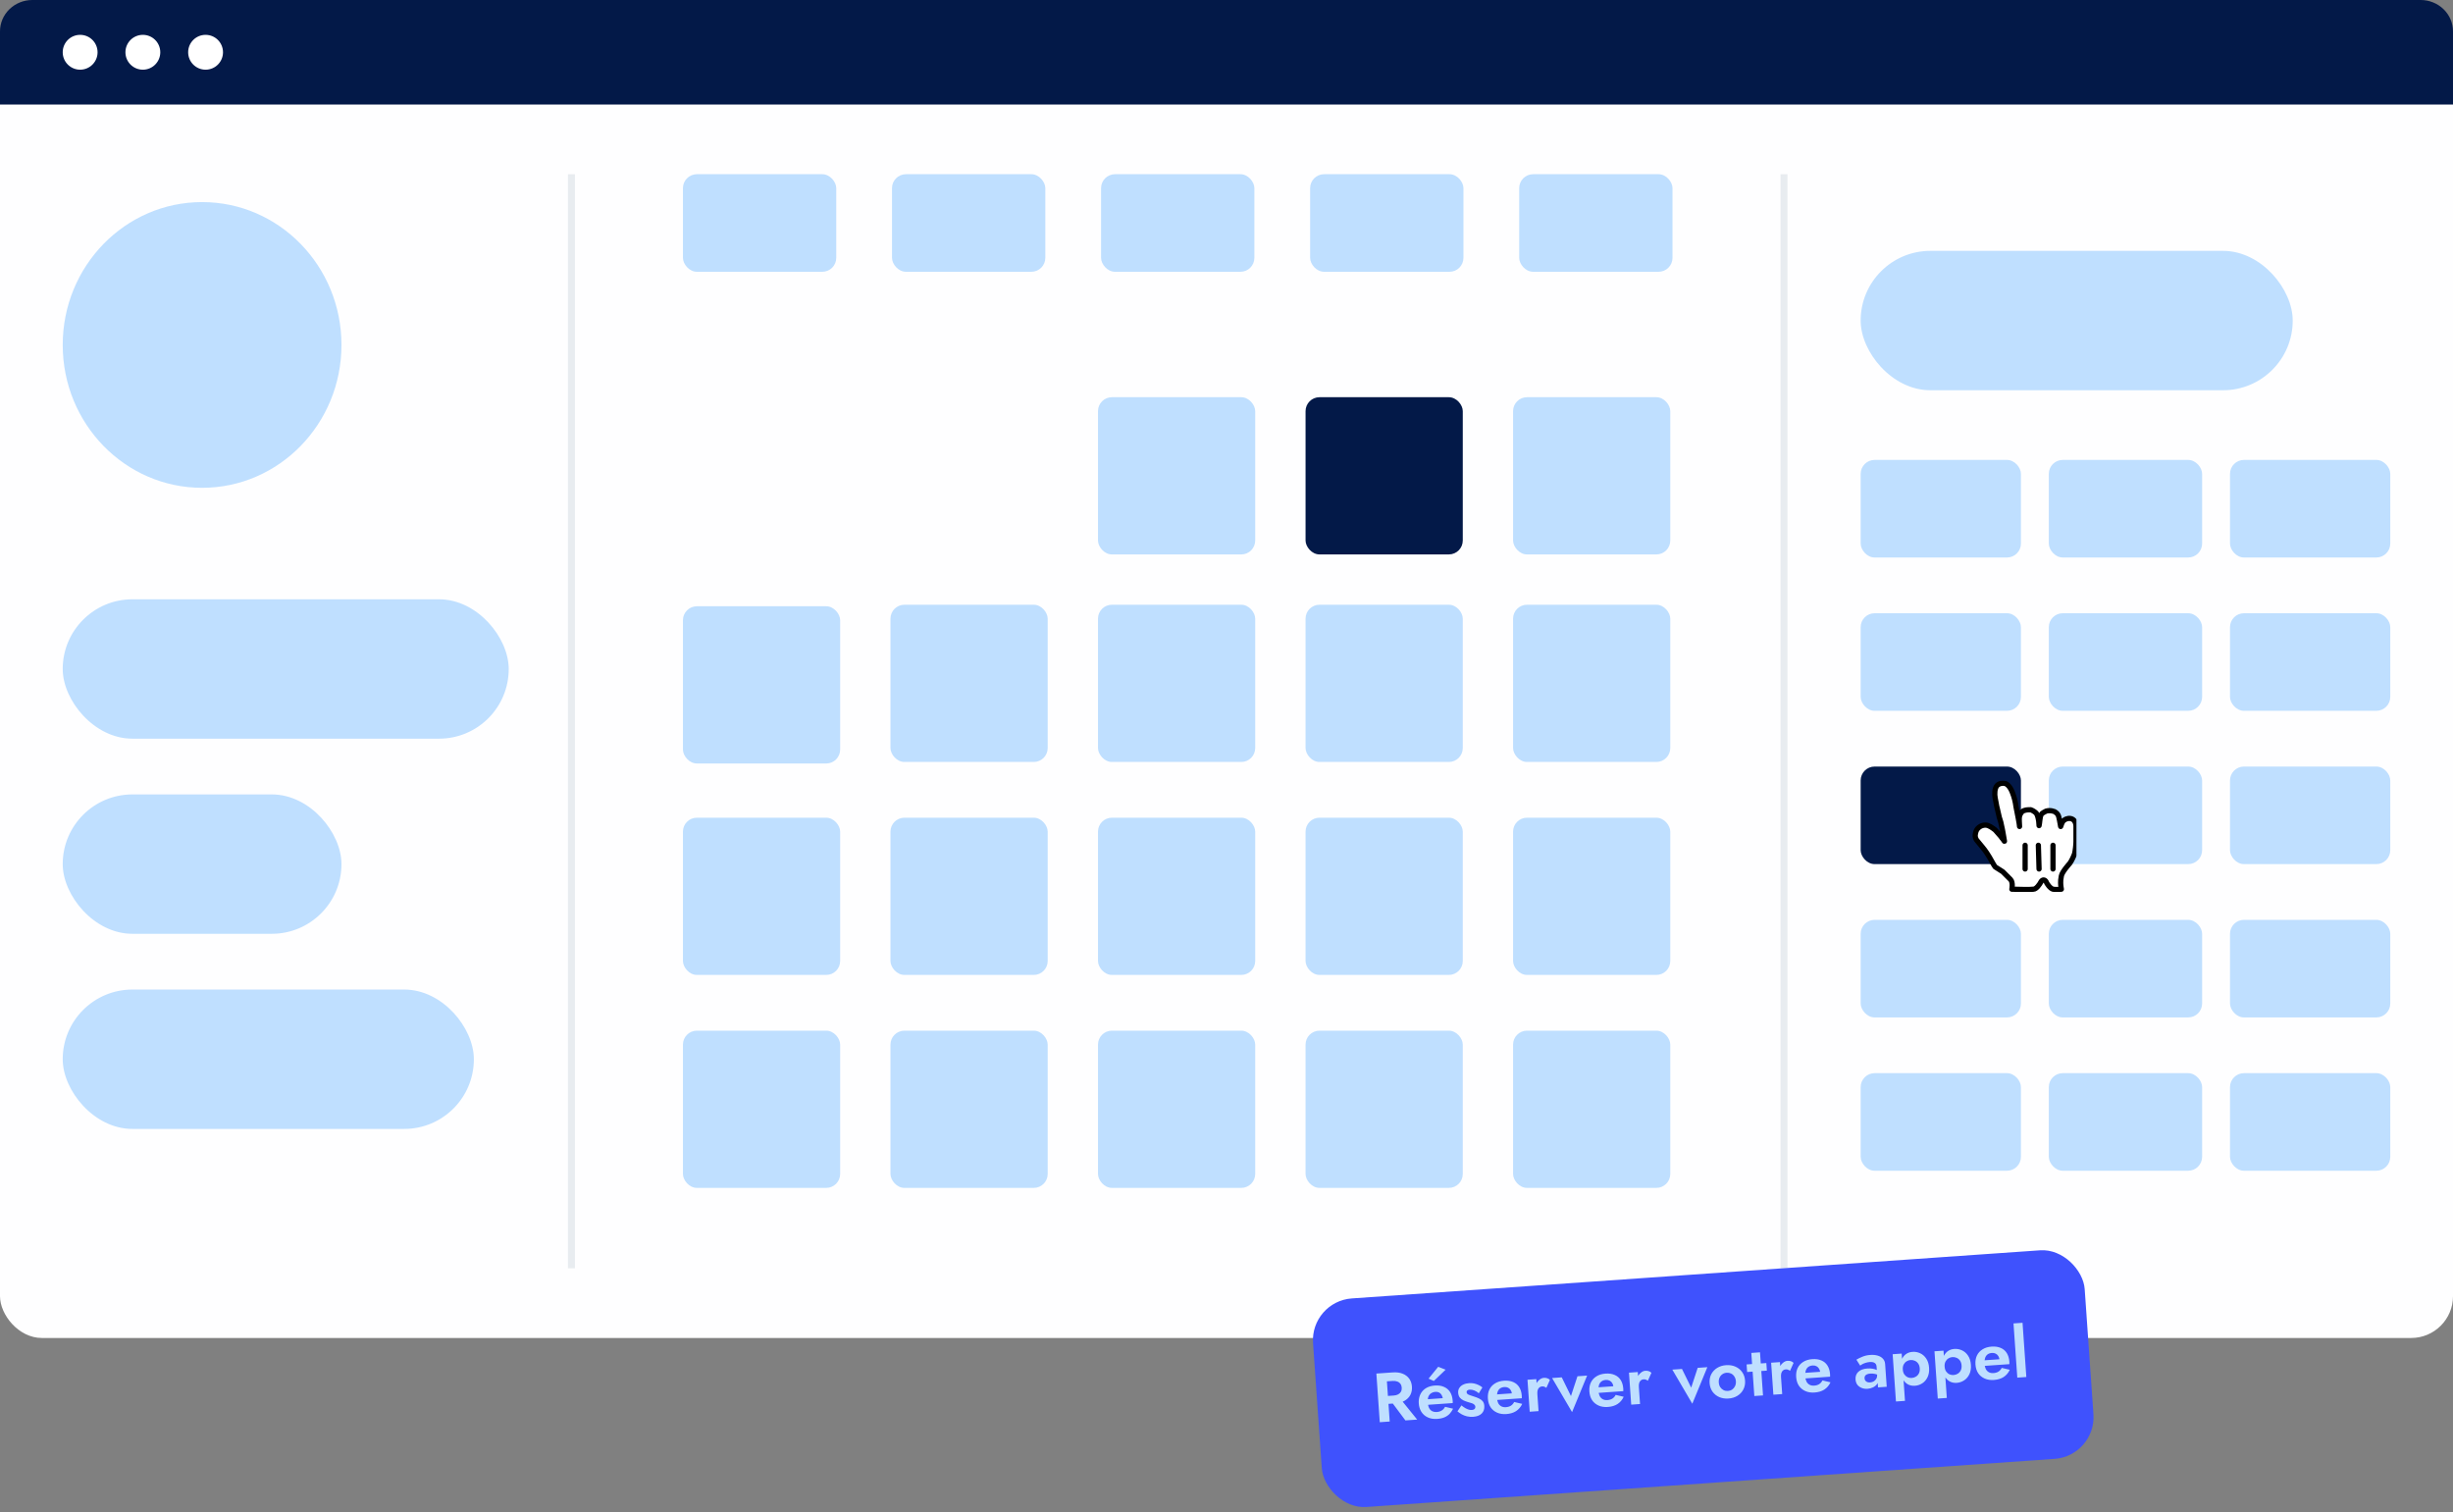 <svg xmlns="http://www.w3.org/2000/svg" width="352" height="217" viewBox="0 0 352 217" fill="none"><rect x="0" y="0" width="352" height="217" fill="#808080" stroke="none"/><rect width="352" height="192" rx="6" fill="#FEFEFF"></rect><rect x="267" y="154" width="23" height="14" rx="2" fill="#BFDFFF"></rect><rect x="294" y="154" width="22" height="14" rx="2" fill="#BFDFFF"></rect><rect x="320" y="154" width="23" height="14" rx="2" fill="#BFDFFF"></rect><path d="M352 15H0V4.491C0.001 3.3 0.49 2.159 1.359 1.317C2.227 0.475 3.405 0.001 4.634 0H347.366C348.595 0.001 349.773 0.475 350.641 1.317C351.51 2.159 351.999 3.3 352 4.491V15Z" fill="#031948"></path><path d="M11.5 10C12.881 10 14 8.881 14 7.5C14 6.119 12.881 5 11.5 5C10.119 5 9 6.119 9 7.5C9 8.881 10.119 10 11.5 10Z" fill="white"></path><path d="M29.5 10C30.881 10 32 8.881 32 7.5C32 6.119 30.881 5 29.5 5C28.119 5 27 6.119 27 7.5C27 8.881 28.119 10 29.5 10Z" fill="white"></path><path d="M20.5 10C21.881 10 23 8.881 23 7.5C23 6.119 21.881 5 20.5 5C19.119 5 18 6.119 18 7.5C18 8.881 19.119 10 20.5 10Z" fill="white"></path><rect x="267" y="36" width="62" height="20" rx="10" fill="#BFDFFF"></rect><rect x="98" y="25" width="22" height="14" rx="2" fill="#BFDFFF"></rect><rect x="128" y="25" width="22" height="14" rx="2" fill="#BFDFFF"></rect><rect x="158" y="25" width="22" height="14" rx="2" fill="#BFDFFF"></rect><rect x="188" y="25" width="22" height="14" rx="2" fill="#BFDFFF"></rect><rect x="218" y="25" width="22" height="14" rx="2" fill="#BFDFFF"></rect><path d="M82 25V182" stroke="#E8ECF0"></path><path d="M256 25V182" stroke="#E8ECF0"></path><rect x="9" y="86" width="64" height="20" rx="10" fill="#BFDFFF"></rect><rect x="9" y="114" width="40" height="20" rx="10" fill="#BFDFFF"></rect><rect x="9" y="142" width="59" height="20" rx="10" fill="#BFDFFF"></rect><rect x="157.559" y="57" width="22.561" height="22.561" rx="2" fill="#BFDFFF"></rect><rect x="187.344" y="57" width="22.561" height="22.561" rx="2" fill="#031948"></rect><rect x="217.121" y="57" width="22.561" height="22.561" rx="2" fill="#BFDFFF"></rect><rect x="267" y="66" width="23" height="14" rx="2" fill="#BFDFFF"></rect><rect x="294" y="66" width="22" height="14" rx="2" fill="#BFDFFF"></rect><rect x="320" y="66" width="23" height="14" rx="2" fill="#BFDFFF"></rect><rect x="267" y="110" width="23" height="14" rx="2" fill="#031948"></rect><rect x="294" y="110" width="22" height="14" rx="2" fill="#BFDFFF"></rect><rect x="320" y="110" width="23" height="14" rx="2" fill="#BFDFFF"></rect><rect x="267" y="132" width="23" height="14" rx="2" fill="#BFDFFF"></rect><rect x="294" y="132" width="22" height="14" rx="2" fill="#BFDFFF"></rect><rect x="320" y="132" width="23" height="14" rx="2" fill="#BFDFFF"></rect><rect x="267" y="88" width="23" height="14" rx="2" fill="#BFDFFF"></rect><rect x="294" y="88" width="22" height="14" rx="2" fill="#BFDFFF"></rect><rect x="320" y="88" width="23" height="14" rx="2" fill="#BFDFFF"></rect><rect x="157.559" y="86.78" width="22.561" height="22.561" rx="2" fill="#BFDFFF"></rect><rect x="187.344" y="86.78" width="22.561" height="22.561" rx="2" fill="#BFDFFF"></rect><rect x="217.121" y="86.78" width="22.561" height="22.561" rx="2" fill="#BFDFFF"></rect><rect x="98" y="87" width="22.561" height="22.561" rx="2" fill="#BFDFFF"></rect><rect x="127.781" y="86.78" width="22.561" height="22.561" rx="2" fill="#BFDFFF"></rect><rect x="157.559" y="117.341" width="22.561" height="22.561" rx="2" fill="#BFDFFF"></rect><rect x="187.344" y="117.341" width="22.561" height="22.561" rx="2" fill="#BFDFFF"></rect><rect x="217.121" y="117.341" width="22.561" height="22.561" rx="2" fill="#BFDFFF"></rect><rect x="98" y="117.341" width="22.561" height="22.561" rx="2" fill="#BFDFFF"></rect><rect x="127.781" y="117.341" width="22.561" height="22.561" rx="2" fill="#BFDFFF"></rect><rect x="157.559" y="147.901" width="22.561" height="22.561" rx="2" fill="#BFDFFF"></rect><rect x="187.344" y="147.901" width="22.561" height="22.561" rx="2" fill="#BFDFFF"></rect><rect x="217.121" y="147.901" width="22.561" height="22.561" rx="2" fill="#BFDFFF"></rect><rect x="98" y="147.901" width="22.561" height="22.561" rx="2" fill="#BFDFFF"></rect><rect x="127.781" y="147.901" width="22.561" height="22.561" rx="2" fill="#BFDFFF"></rect><ellipse cx="29" cy="49.5" rx="20" ry="20.5" fill="#BFDFFF"></ellipse><g clip-path="url(#clip0_256_116)"><mask id="mask0_256_116" style="mask-type:luminance" maskUnits="userSpaceOnUse" x="275" y="104" width="32" height="32"><path d="M307 104H275V136H307V104Z" fill="white"></path></mask><g mask="url(#mask0_256_116)"><path d="M286.3 124.4C286 124 285.7 123.3 285.1 122.4C284.8 121.9 283.9 120.9 283.6 120.5C283.4 120.1 283.4 119.9 283.5 119.5C283.6 118.9 284.2 118.4 284.9 118.4C285.4 118.4 285.9 118.8 286.3 119.1C286.5 119.3 286.8 119.7 287 119.9C287.2 120.1 287.2 120.2 287.4 120.4C287.6 120.7 287.7 120.9 287.6 120.5C287.5 120 287.4 119.2 287.2 118.4C287.1 117.8 287 117.7 286.9 117.3C286.8 116.8 286.7 116.5 286.6 116C286.5 115.7 286.4 114.9 286.3 114.5C286.2 114 286.2 113.1 286.6 112.7C286.9 112.4 287.5 112.3 287.9 112.5C288.4 112.8 288.7 113.5 288.8 113.8C289 114.3 289.2 115 289.3 115.8C289.5 116.8 289.8 118.3 289.8 118.6C289.8 118.2 289.7 117.5 289.8 117.1C289.9 116.8 290.1 116.4 290.5 116.3C290.8 116.2 291.1 116.2 291.4 116.2C291.7 116.3 292 116.5 292.2 116.7C292.6 117.3 292.6 118.6 292.6 118.5C292.7 118.1 292.7 117.3 292.9 116.9C293 116.7 293.4 116.5 293.6 116.4C293.9 116.3 294.3 116.3 294.6 116.4C294.8 116.4 295.2 116.7 295.3 116.9C295.5 117.2 295.6 118.2 295.7 118.6C295.7 118.7 295.8 118.2 296 117.9C296.4 117.3 297.8 117.1 297.9 118.5C297.9 119.2 297.9 119.1 297.9 119.6C297.9 120.1 297.9 120.4 297.9 120.8C297.9 121.2 297.8 122.1 297.7 122.5C297.6 122.8 297.3 123.5 297 123.9C297 123.9 295.9 125.1 295.8 125.7C295.7 126.3 295.7 126.3 295.7 126.7C295.7 127.1 295.8 127.6 295.8 127.6C295.8 127.6 295 127.7 294.6 127.6C294.2 127.5 293.7 126.8 293.6 126.5C293.4 126.2 293.1 126.2 292.9 126.5C292.7 126.9 292.2 127.6 291.8 127.6C291.1 127.7 289.7 127.6 288.7 127.6C288.7 127.6 288.9 126.6 288.5 126.2C288.2 125.9 287.7 125.4 287.4 125.1L286.3 124.4Z" fill="white"></path></g><mask id="mask1_256_116" style="mask-type:luminance" maskUnits="userSpaceOnUse" x="275" y="104" width="32" height="32"><path d="M307 104H275V136H307V104Z" fill="white"></path></mask><g mask="url(#mask1_256_116)"><path d="M286.3 124.4C286 124 285.7 123.3 285.1 122.4C284.8 121.9 283.9 120.9 283.6 120.5C283.4 120.1 283.4 119.9 283.5 119.5C283.6 118.9 284.2 118.4 284.9 118.4C285.4 118.4 285.9 118.8 286.3 119.1C286.5 119.3 286.8 119.7 287 119.9C287.2 120.1 287.2 120.2 287.4 120.4C287.6 120.7 287.7 120.9 287.6 120.5C287.5 120 287.4 119.2 287.2 118.4C287.1 117.8 287 117.7 286.9 117.3C286.8 116.8 286.7 116.5 286.6 116C286.5 115.7 286.4 114.9 286.3 114.5C286.2 114 286.2 113.1 286.6 112.7C286.9 112.4 287.5 112.3 287.9 112.5C288.4 112.8 288.7 113.5 288.8 113.8C289 114.3 289.2 115 289.3 115.8C289.5 116.8 289.8 118.3 289.8 118.6C289.8 118.2 289.7 117.5 289.8 117.1C289.9 116.8 290.1 116.4 290.5 116.3C290.8 116.2 291.1 116.2 291.4 116.2C291.7 116.3 292 116.5 292.2 116.7C292.6 117.3 292.6 118.6 292.6 118.5C292.7 118.1 292.7 117.3 292.9 116.9C293 116.7 293.4 116.5 293.6 116.4C293.9 116.3 294.3 116.3 294.6 116.4C294.8 116.4 295.2 116.7 295.3 116.9C295.5 117.2 295.6 118.2 295.7 118.6C295.7 118.7 295.8 118.2 296 117.9C296.4 117.3 297.8 117.1 297.9 118.5C297.9 119.2 297.9 119.1 297.9 119.6C297.9 120.1 297.9 120.4 297.9 120.8C297.9 121.2 297.8 122.1 297.7 122.5C297.6 122.8 297.3 123.5 297 123.9C297 123.9 295.9 125.1 295.8 125.7C295.7 126.3 295.7 126.3 295.7 126.7C295.7 127.1 295.8 127.6 295.8 127.6C295.8 127.6 295 127.7 294.6 127.6C294.2 127.5 293.7 126.8 293.6 126.5C293.4 126.2 293.1 126.2 292.9 126.5C292.7 126.9 292.2 127.6 291.8 127.6C291.1 127.7 289.7 127.6 288.7 127.6C288.7 127.6 288.9 126.6 288.5 126.2C288.2 125.9 287.7 125.4 287.4 125.1L286.3 124.4Z" stroke="black" stroke-width="0.75" stroke-linecap="round" stroke-linejoin="round"></path></g><mask id="mask2_256_116" style="mask-type:luminance" maskUnits="userSpaceOnUse" x="275" y="104" width="32" height="32"><path d="M307 104H275V136H307V104Z" fill="white"></path></mask><g mask="url(#mask2_256_116)"><path d="M294.6 124.7V121.3" stroke="black" stroke-width="0.75" stroke-linecap="round"></path></g><mask id="mask3_256_116" style="mask-type:luminance" maskUnits="userSpaceOnUse" x="275" y="104" width="32" height="32"><path d="M307 104H275V136H307V104Z" fill="white"></path></mask><g mask="url(#mask3_256_116)"><path d="M292.6 124.7L292.5 121.3" stroke="black" stroke-width="0.75" stroke-linecap="round"></path></g><mask id="mask4_256_116" style="mask-type:luminance" maskUnits="userSpaceOnUse" x="275" y="104" width="32" height="32"><path d="M307 104H275V136H307V104Z" fill="white"></path></mask><g mask="url(#mask4_256_116)"><path d="M290.6 121.3V124.7" stroke="black" stroke-width="0.75" stroke-linecap="round"></path></g></g><rect x="188" y="186.743" width="111" height="30" rx="6" transform="rotate(-4 188 186.743)" fill="#3F52FD"></rect><path d="M199.353 200.726L200.859 200.62L203.361 203.713L201.675 203.831L199.353 200.726ZM197.506 197.106L198.933 197.006L199.421 203.989L197.994 204.089L197.506 197.106ZM198.459 198.262L198.374 197.045L199.85 196.942C200.402 196.903 200.878 196.963 201.276 197.123C201.675 197.282 201.989 197.521 202.219 197.839C202.448 198.157 202.578 198.539 202.609 198.984C202.64 199.423 202.564 199.819 202.382 200.173C202.199 200.52 201.921 200.8 201.548 201.013C201.176 201.226 200.713 201.352 200.161 201.391L198.685 201.494L198.605 200.357L199.992 200.26C200.245 200.242 200.458 200.187 200.632 200.095C200.812 199.995 200.947 199.866 201.036 199.706C201.125 199.539 201.161 199.346 201.146 199.127C201.13 198.907 201.068 198.725 200.957 198.579C200.846 198.426 200.695 198.316 200.503 198.249C200.317 198.176 200.098 198.147 199.846 198.165L198.459 198.262ZM204.349 201.629L204.294 200.831L207.037 200.639C206.996 200.442 206.931 200.273 206.841 200.132C206.751 199.991 206.633 199.886 206.488 199.816C206.343 199.746 206.164 199.718 205.951 199.733C205.732 199.748 205.539 199.812 205.373 199.924C205.207 200.029 205.08 200.178 204.993 200.371C204.906 200.565 204.872 200.788 204.89 201.04L204.888 201.301C204.911 201.627 204.979 201.893 205.094 202.099C205.215 202.297 205.368 202.44 205.555 202.527C205.741 202.608 205.947 202.64 206.173 202.625C206.373 202.611 206.547 202.572 206.696 202.508C206.846 202.444 206.977 202.358 207.089 202.25C207.202 202.142 207.294 202.018 207.364 201.88L208.516 202.15C208.381 202.42 208.218 202.662 208.025 202.876C207.833 203.083 207.59 203.251 207.299 203.378C207.013 203.505 206.658 203.583 206.232 203.613C205.72 203.649 205.271 203.576 204.884 203.396C204.497 203.216 204.191 202.954 203.967 202.608C203.748 202.256 203.623 201.851 203.591 201.392C203.585 201.305 203.582 201.222 203.583 201.142C203.585 201.061 203.589 200.981 203.597 200.9C203.637 200.516 203.75 200.174 203.936 199.874C204.122 199.574 204.383 199.331 204.717 199.148C205.052 198.964 205.449 198.856 205.907 198.824C206.413 198.788 206.849 198.855 207.215 199.023C207.587 199.184 207.878 199.431 208.088 199.764C208.299 200.097 208.421 200.506 208.455 200.991C208.458 201.031 208.461 201.081 208.465 201.141C208.47 201.201 208.468 201.268 208.459 201.342L204.349 201.629ZM207.443 196.551L205.752 198.173L204.996 197.835L206.381 196.134L207.443 196.551ZM209.713 201.675C209.918 201.841 210.108 201.975 210.282 202.077C210.456 202.171 210.617 202.24 210.768 202.283C210.924 202.326 211.069 202.342 211.202 202.333C211.375 202.321 211.505 202.275 211.593 202.195C211.681 202.109 211.72 201.999 211.711 201.866C211.702 201.747 211.655 201.65 211.57 201.576C211.491 201.494 211.376 201.425 211.225 201.369C211.074 201.313 210.883 201.256 210.652 201.199C210.433 201.134 210.221 201.055 210.014 200.963C209.806 200.863 209.63 200.729 209.484 200.559C209.345 200.381 209.265 200.15 209.245 199.864C209.226 199.591 209.283 199.356 209.416 199.16C209.549 198.957 209.735 198.8 209.975 198.69C210.221 198.572 210.496 198.503 210.802 198.482C211.062 198.463 211.307 198.48 211.538 198.53C211.768 198.581 211.984 198.656 212.185 198.756C212.385 198.849 212.564 198.963 212.72 199.099L212.207 199.937C212.029 199.769 211.819 199.637 211.578 199.54C211.344 199.443 211.117 199.402 210.898 199.417C210.752 199.427 210.637 199.465 210.555 199.531C210.479 199.59 210.445 199.676 210.453 199.789C210.46 199.889 210.506 199.976 210.591 200.05C210.683 200.117 210.807 200.175 210.964 200.224C211.128 200.273 211.313 200.334 211.518 200.406C211.771 200.482 212.005 200.573 212.219 200.678C212.44 200.776 212.619 200.907 212.758 201.071C212.896 201.236 212.975 201.457 212.995 201.737C213.027 202.195 212.902 202.565 212.621 202.845C212.34 203.119 211.936 203.274 211.411 203.311C211.085 203.334 210.783 203.311 210.504 203.244C210.232 203.176 209.981 203.08 209.752 202.956C209.529 202.824 209.325 202.681 209.141 202.527L209.713 201.675ZM216.15 202.919C215.651 202.954 215.208 202.885 214.822 202.711C214.435 202.538 214.127 202.282 213.896 201.944C213.671 201.599 213.542 201.184 213.508 200.698C213.474 200.206 213.544 199.777 213.719 199.41C213.9 199.037 214.17 198.741 214.529 198.522C214.887 198.296 215.319 198.166 215.825 198.13C216.33 198.095 216.766 198.158 217.131 198.32C217.503 198.474 217.794 198.721 218.005 199.061C218.215 199.393 218.338 199.806 218.372 200.298C218.376 200.358 218.377 200.421 218.375 200.488C218.38 200.555 218.38 200.608 218.377 200.648L214.267 200.936L214.211 200.138L217.193 199.929L216.876 200.413C216.9 200.371 216.92 200.316 216.935 200.248C216.957 200.173 216.966 200.112 216.962 200.066C216.947 199.84 216.89 199.65 216.792 199.496C216.701 199.342 216.576 199.224 216.417 199.142C216.257 199.059 216.074 199.025 215.868 199.04C215.615 199.057 215.407 199.129 215.242 199.254C215.083 199.372 214.965 199.544 214.887 199.77C214.815 199.989 214.787 200.258 214.803 200.578C214.824 200.883 214.886 201.14 214.987 201.347C215.095 201.553 215.243 201.706 215.43 201.807C215.618 201.907 215.838 201.949 216.09 201.931C216.376 201.911 216.615 201.841 216.808 201.721C217.006 201.593 217.164 201.415 217.281 201.186L218.433 201.456C218.224 201.906 217.927 202.254 217.544 202.501C217.166 202.741 216.702 202.881 216.15 202.919ZM220.457 197.907L220.778 202.495L219.511 202.584L219.19 197.995L220.457 197.907ZM221.898 199.159C221.806 199.085 221.712 199.032 221.616 198.998C221.526 198.958 221.415 198.942 221.282 198.952C221.123 198.963 220.989 199.016 220.882 199.11C220.775 199.204 220.697 199.333 220.649 199.497C220.606 199.654 220.593 199.842 220.608 200.061L220.224 199.727C220.198 199.362 220.245 199.034 220.365 198.745C220.485 198.449 220.652 198.21 220.867 198.028C221.081 197.84 221.307 197.737 221.547 197.72C221.713 197.709 221.872 197.728 222.022 197.777C222.179 197.826 222.308 197.908 222.41 198.021L221.898 199.159ZM222.721 197.748L224.108 197.651L225.428 200.336L226.362 197.494L227.749 197.397L225.589 202.64L222.721 197.748ZM230.714 201.901C230.215 201.936 229.772 201.867 229.386 201.693C228.999 201.52 228.691 201.264 228.46 200.926C228.235 200.581 228.106 200.165 228.072 199.68C228.038 199.188 228.108 198.758 228.283 198.392C228.464 198.018 228.734 197.722 229.093 197.503C229.451 197.278 229.883 197.147 230.389 197.112C230.894 197.077 231.33 197.14 231.695 197.301C232.067 197.456 232.358 197.703 232.569 198.042C232.779 198.375 232.902 198.787 232.936 199.28C232.94 199.339 232.941 199.403 232.939 199.47C232.944 199.536 232.944 199.59 232.941 199.63L228.831 199.917L228.775 199.119L231.758 198.911L231.44 199.394C231.464 199.352 231.484 199.298 231.499 199.23C231.521 199.155 231.53 199.094 231.526 199.047C231.511 198.821 231.454 198.631 231.356 198.478C231.265 198.324 231.14 198.206 230.981 198.123C230.821 198.041 230.638 198.007 230.432 198.021C230.18 198.039 229.971 198.11 229.806 198.235C229.647 198.353 229.529 198.525 229.451 198.751C229.379 198.97 229.351 199.239 229.367 199.559C229.388 199.865 229.45 200.121 229.551 200.328C229.659 200.534 229.807 200.688 229.994 200.788C230.182 200.889 230.402 200.93 230.654 200.913C230.94 200.893 231.179 200.822 231.372 200.702C231.57 200.575 231.728 200.397 231.845 200.168L232.997 200.438C232.788 200.887 232.491 201.235 232.108 201.483C231.73 201.723 231.266 201.862 230.714 201.901ZM235.021 196.888L235.342 201.477L234.075 201.566L233.754 196.977L235.021 196.888ZM236.462 198.141C236.37 198.067 236.276 198.013 236.18 197.98C236.091 197.94 235.979 197.924 235.846 197.933C235.687 197.944 235.553 197.997 235.446 198.092C235.339 198.186 235.261 198.315 235.213 198.479C235.17 198.635 235.157 198.824 235.172 199.043L234.788 198.709C234.762 198.343 234.809 198.016 234.93 197.727C235.049 197.431 235.216 197.192 235.431 197.01C235.645 196.821 235.872 196.719 236.111 196.702C236.277 196.69 236.436 196.709 236.586 196.759C236.743 196.808 236.873 196.889 236.974 197.002L236.462 198.141ZM239.974 196.542L241.36 196.445L242.681 199.129L243.615 196.287L245.001 196.19L242.842 201.434L239.974 196.542ZM245.325 198.473C245.292 197.995 245.372 197.568 245.566 197.193C245.767 196.818 246.05 196.518 246.415 196.292C246.787 196.065 247.216 195.935 247.701 195.901C248.187 195.867 248.626 195.937 249.019 196.11C249.419 196.282 249.741 196.541 249.986 196.884C250.237 197.228 250.379 197.639 250.413 198.118C250.446 198.59 250.362 199.017 250.161 199.398C249.967 199.773 249.684 200.073 249.312 200.3C248.947 200.526 248.522 200.656 248.036 200.69C247.551 200.724 247.108 200.654 246.708 200.482C246.315 200.309 245.993 200.051 245.742 199.707C245.497 199.357 245.358 198.946 245.325 198.473ZM246.642 198.381C246.66 198.641 246.729 198.866 246.85 199.058C246.976 199.243 247.136 199.386 247.331 199.486C247.524 199.579 247.734 199.618 247.96 199.602C248.186 199.586 248.389 199.519 248.567 199.399C248.746 199.273 248.881 199.11 248.974 198.91C249.073 198.702 249.114 198.469 249.096 198.21C249.078 197.95 249.005 197.725 248.878 197.533C248.758 197.341 248.601 197.198 248.407 197.105C248.213 197.012 248.004 196.973 247.777 196.989C247.551 197.004 247.349 197.072 247.17 197.192C246.991 197.311 246.852 197.474 246.753 197.682C246.661 197.889 246.624 198.122 246.642 198.381ZM250.633 195.797L253.466 195.598L253.542 196.686L250.709 196.884L250.633 195.797ZM251.309 194.145L252.556 194.058L252.989 200.243L251.742 200.33L251.309 194.145ZM255.421 195.462L255.742 200.051L254.475 200.139L254.154 195.55L255.421 195.462ZM256.862 196.714C256.77 196.641 256.676 196.587 256.58 196.554C256.49 196.513 256.379 196.497 256.246 196.507C256.086 196.518 255.953 196.571 255.846 196.665C255.739 196.759 255.661 196.888 255.612 197.052C255.57 197.209 255.556 197.397 255.571 197.617L255.187 197.282C255.162 196.917 255.209 196.589 255.329 196.3C255.449 196.004 255.616 195.766 255.83 195.583C256.044 195.395 256.271 195.292 256.51 195.275C256.677 195.264 256.835 195.283 256.985 195.332C257.143 195.381 257.272 195.463 257.373 195.576L256.862 196.714ZM260.387 199.826C259.888 199.861 259.446 199.792 259.059 199.618C258.673 199.445 258.365 199.189 258.134 198.851C257.909 198.506 257.78 198.09 257.746 197.605C257.711 197.113 257.782 196.683 257.957 196.317C258.138 195.943 258.408 195.647 258.766 195.428C259.125 195.203 259.557 195.072 260.062 195.037C260.568 195.002 261.003 195.065 261.369 195.226C261.74 195.381 262.032 195.628 262.243 195.967C262.453 196.3 262.575 196.712 262.61 197.205C262.614 197.264 262.615 197.328 262.613 197.395C262.618 197.461 262.618 197.515 262.614 197.555L258.504 197.842L258.448 197.044L261.431 196.836L261.114 197.319C261.138 197.277 261.157 197.223 261.173 197.155C261.194 197.08 261.203 197.019 261.2 196.972C261.184 196.746 261.128 196.556 261.03 196.403C260.939 196.249 260.814 196.131 260.654 196.048C260.495 195.966 260.312 195.932 260.106 195.946C259.853 195.964 259.644 196.035 259.479 196.16C259.32 196.278 259.202 196.45 259.124 196.676C259.053 196.895 259.025 197.164 259.041 197.484C259.062 197.79 259.123 198.046 259.225 198.253C259.333 198.46 259.48 198.613 259.668 198.713C259.855 198.814 260.075 198.855 260.328 198.838C260.614 198.818 260.853 198.747 261.045 198.627C261.243 198.5 261.401 198.322 261.519 198.093L262.671 198.363C262.462 198.812 262.165 199.16 261.781 199.408C261.404 199.648 260.939 199.787 260.387 199.826ZM267.558 197.791C267.567 197.924 267.608 198.038 267.682 198.133C267.755 198.221 267.85 198.288 267.966 198.334C268.089 198.372 268.221 198.386 268.36 198.376C268.56 198.362 268.737 198.31 268.891 198.219C269.044 198.121 269.166 197.992 269.255 197.833C269.343 197.666 269.38 197.473 269.365 197.253L269.566 197.841C269.586 198.133 269.521 198.385 269.368 198.596C269.223 198.807 269.024 198.971 268.771 199.089C268.525 199.207 268.263 199.275 267.984 199.295C267.698 199.315 267.428 199.277 267.174 199.181C266.92 199.085 266.709 198.936 266.541 198.734C266.379 198.525 266.288 198.264 266.266 197.951C266.235 197.506 266.366 197.142 266.661 196.861C266.955 196.58 267.388 196.419 267.96 196.379C268.253 196.359 268.511 196.371 268.735 196.415C268.965 196.459 269.16 196.519 269.319 196.595C269.478 196.671 269.593 196.746 269.665 196.821L269.707 197.42C269.518 197.3 269.308 197.214 269.078 197.163C268.853 197.112 268.618 197.095 268.372 197.112C268.173 197.126 268.012 197.164 267.889 197.226C267.766 197.282 267.678 197.358 267.624 197.455C267.571 197.546 267.548 197.658 267.558 197.791ZM266.928 195.96L266.388 195.116C266.619 194.973 266.903 194.833 267.241 194.695C267.578 194.551 267.96 194.465 268.386 194.435C268.778 194.407 269.131 194.44 269.445 194.531C269.759 194.623 270.01 194.772 270.198 194.98C270.386 195.181 270.491 195.437 270.512 195.75L270.74 199.002L269.493 199.089L269.284 196.106C269.275 195.98 269.248 195.875 269.202 195.791C269.156 195.701 269.087 195.629 268.997 195.575C268.913 195.521 268.813 195.484 268.698 195.466C268.583 195.447 268.456 195.442 268.316 195.452C268.104 195.467 267.902 195.505 267.713 195.565C267.523 195.625 267.361 195.693 267.226 195.769C267.091 195.845 266.992 195.909 266.928 195.96ZM273.362 201.024L272.065 201.114L271.591 194.331L272.888 194.24L273.362 201.024ZM276.819 196.271C276.855 196.79 276.783 197.239 276.603 197.619C276.422 198 276.169 198.295 275.842 198.505C275.523 198.714 275.17 198.832 274.785 198.859C274.392 198.887 274.043 198.811 273.736 198.632C273.436 198.452 273.194 198.185 273.009 197.831C272.83 197.476 272.724 197.052 272.689 196.56C272.654 196.061 272.701 195.627 272.829 195.257C272.963 194.88 273.166 194.582 273.438 194.362C273.716 194.142 274.052 194.019 274.444 193.991C274.83 193.964 275.196 194.032 275.541 194.195C275.893 194.358 276.185 194.615 276.417 194.966C276.648 195.311 276.782 195.746 276.819 196.271ZM275.482 196.365C275.463 196.092 275.39 195.863 275.264 195.678C275.137 195.493 274.974 195.358 274.774 195.271C274.581 195.185 274.371 195.149 274.145 195.165C273.952 195.178 273.766 195.241 273.587 195.354C273.414 195.46 273.275 195.613 273.168 195.815C273.069 196.015 273.029 196.255 273.048 196.535C273.068 196.814 273.141 197.046 273.267 197.231C273.401 197.416 273.56 197.551 273.747 197.639C273.94 197.719 274.132 197.752 274.325 197.739C274.551 197.723 274.754 197.658 274.933 197.546C275.119 197.432 275.262 197.275 275.362 197.075C275.461 196.874 275.501 196.637 275.482 196.365ZM279.363 200.604L278.066 200.695L277.592 193.911L278.889 193.821L279.363 200.604ZM282.82 195.851C282.856 196.37 282.784 196.82 282.604 197.2C282.423 197.58 282.17 197.875 281.843 198.085C281.524 198.294 281.171 198.413 280.786 198.44C280.393 198.467 280.044 198.391 279.737 198.212C279.437 198.033 279.195 197.766 279.01 197.411C278.831 197.056 278.724 196.632 278.69 196.14C278.655 195.641 278.702 195.207 278.83 194.837C278.964 194.46 279.167 194.162 279.439 193.943C279.717 193.723 280.053 193.599 280.445 193.572C280.831 193.545 281.197 193.613 281.542 193.776C281.894 193.938 282.186 194.195 282.418 194.546C282.649 194.891 282.783 195.326 282.82 195.851ZM281.483 195.945C281.464 195.672 281.391 195.443 281.265 195.258C281.138 195.074 280.975 194.938 280.775 194.852C280.582 194.765 280.372 194.729 280.146 194.745C279.953 194.759 279.767 194.822 279.588 194.935C279.415 195.04 279.275 195.194 279.169 195.395C279.07 195.596 279.03 195.836 279.049 196.115C279.069 196.394 279.142 196.627 279.268 196.812C279.402 196.996 279.561 197.132 279.748 197.219C279.941 197.299 280.133 197.332 280.326 197.319C280.552 197.303 280.755 197.239 280.934 197.126C281.12 197.013 281.263 196.856 281.363 196.655C281.462 196.454 281.502 196.218 281.483 195.945ZM286.115 198.027C285.617 198.062 285.174 197.992 284.788 197.819C284.401 197.645 284.093 197.39 283.862 197.052C283.637 196.707 283.508 196.291 283.474 195.806C283.44 195.314 283.51 194.884 283.685 194.518C283.866 194.144 284.136 193.848 284.495 193.629C284.853 193.404 285.285 193.273 285.791 193.238C286.296 193.203 286.731 193.266 287.097 193.427C287.469 193.582 287.76 193.829 287.971 194.168C288.181 194.501 288.304 194.913 288.338 195.405C288.342 195.465 288.343 195.529 288.341 195.596C288.346 195.662 288.346 195.716 288.342 195.756L284.232 196.043L284.177 195.245L287.159 195.037L286.842 195.52C286.866 195.478 286.886 195.423 286.901 195.356C286.922 195.281 286.932 195.22 286.928 195.173C286.913 194.947 286.856 194.757 286.758 194.604C286.667 194.45 286.542 194.331 286.383 194.249C286.223 194.167 286.04 194.133 285.834 194.147C285.581 194.165 285.372 194.236 285.207 194.361C285.049 194.479 284.93 194.651 284.853 194.877C284.781 195.096 284.753 195.365 284.769 195.685C284.79 195.991 284.852 196.247 284.953 196.454C285.061 196.66 285.209 196.814 285.396 196.914C285.584 197.015 285.804 197.056 286.056 197.039C286.342 197.019 286.581 196.948 286.773 196.828C286.972 196.701 287.13 196.522 287.247 196.294L288.399 196.564C288.19 197.013 287.893 197.361 287.51 197.609C287.132 197.849 286.667 197.988 286.115 198.027ZM288.933 189.911L290.23 189.82L290.774 197.601L289.477 197.692L288.933 189.911Z" fill="#BFDFFF"></path><defs><clipPath id="clip0_256_116"><rect width="16" height="16" fill="white" transform="translate(282 112)"></rect></clipPath></defs></svg>